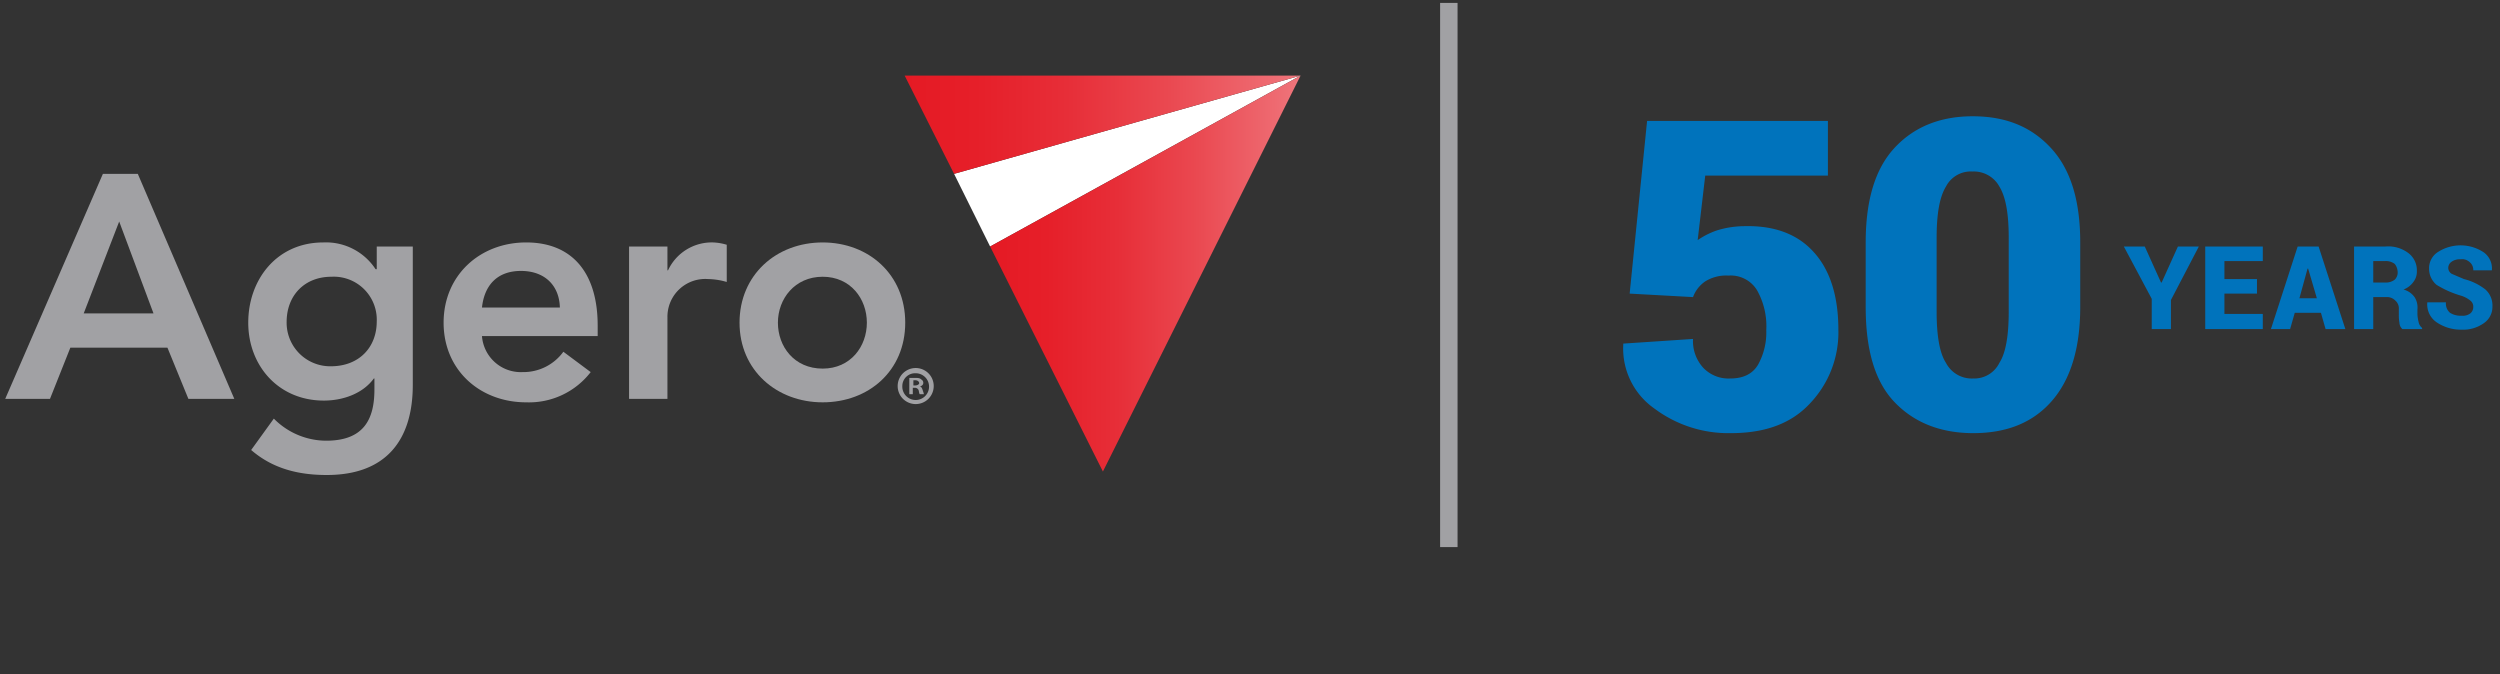 <svg id="Layer_1" data-name="Layer 1" xmlns="http://www.w3.org/2000/svg" xmlns:xlink="http://www.w3.org/1999/xlink" viewBox="85 41 430 116"><rect x="85" y="41" width="430" height="116" fill="#333333" stroke="none"/><defs><style>.cls-1{fill:#fff;}.cls-2{fill:url(#linear-gradient);}.cls-3{fill:url(#linear-gradient-2);}.cls-4{fill:#a1a1a4;}.cls-5{fill:none;stroke:#a1a1a4;stroke-miterlimit:10;stroke-width:3px;}.cls-6{fill:#0073bc;}</style><linearGradient id="linear-gradient" x1="240.62" y1="62.43" x2="308.73" y2="62.43" gradientUnits="userSpaceOnUse"><stop offset="0" stop-color="#e51a24"/><stop offset="0.18" stop-color="#e61f29"/><stop offset="0.41" stop-color="#e72e38"/><stop offset="0.66" stop-color="#ea4850"/><stop offset="0.92" stop-color="#ee6a71"/><stop offset="1" stop-color="#ef767c"/></linearGradient><linearGradient id="linear-gradient-2" x1="255.33" y1="88.05" x2="308.73" y2="88.05" xlink:href="#linear-gradient"/></defs><polygon class="cls-1" points="249.1 70.9 255.3 83.4 308.7 54 249.1 70.9"/><polygon class="cls-2" points="240.6 54 249.1 70.9 308.7 54 240.6 54"/><polygon class="cls-3" points="308.7 54 255.3 83.4 274.7 122.1 308.7 54"/><path class="cls-4" d="M102.7,70.9h6l16.6,38.7h-7.9l-3.6-8.8H97.1l-3.5,8.8H85.9Zm8.7,24-5.9-15.8L99.4,94.9Z"/><path class="cls-4" d="M156,83.4v23.8c0,9.5-4.6,15.5-14.8,15.5-4.9,0-9.3-1.1-13-4.3l3.9-5.4a12.7,12.7,0,0,0,9,3.8c6.4,0,8.3-3.6,8.3-8.8v-1.9h-.1c-1.9,2.6-5.3,3.8-8.6,3.8-7.8,0-13-6-13-13.4s4.9-13.8,12.9-13.8a10.2,10.2,0,0,1,9,4.6h.2V83.4Zm-21.7,13a7.5,7.5,0,0,0,7.6,7.6c4.9,0,7.9-3.3,7.9-7.7a7.4,7.4,0,0,0-7.8-7.7C137.4,88.6,134.3,91.8,134.3,96.4Z"/><path class="cls-4" d="M167.9,98.8a6.7,6.7,0,0,0,7,6.2,8.5,8.5,0,0,0,7-3.5l4.7,3.5a13.4,13.4,0,0,1-11.1,5.2c-7.9,0-14.2-5.5-14.2-13.7s6.3-13.8,14.2-13.8,12.3,5.2,12.3,14.3v1.8Zm13.4-4.9c-.1-3.8-2.6-6.3-6.7-6.3s-6.3,2.5-6.7,6.3Z"/><path class="cls-4" d="M193.2,83.4h6.6v4.1h.1a8.3,8.3,0,0,1,7.8-4.8,9.3,9.3,0,0,1,2.3.4v6.4a11.9,11.9,0,0,0-3.2-.5,6.5,6.5,0,0,0-7,6.6v14h-6.6Z"/><path class="cls-4" d="M226.5,82.7c7.9,0,14.2,5.5,14.2,13.8s-6.3,13.7-14.2,13.7-14.3-5.5-14.3-13.7S218.5,82.7,226.5,82.7Zm0,21.7c4.8,0,7.6-3.8,7.6-7.9s-2.8-7.9-7.6-7.9-7.7,3.8-7.7,7.9S221.6,104.4,226.5,104.4Z"/><path class="cls-4" d="M245.6,107.4a3.1,3.1,0,0,1-6.2,0,3.1,3.1,0,0,1,6.2,0Zm-5.4,0a2.3,2.3,0,1,0,2.3-2.2A2.2,2.2,0,0,0,240.2,107.4Zm1.8,1.4h-.6V106h1.1c.6,0,.8.1,1,.3a.6.6,0,0,1,.3.6c0,.3-.3.5-.6.6h0c.3,0,.4.3.5.6s.2.6.2.7h-.7c-.1-.1-.1-.3-.2-.7a.7.7,0,0,0-.6-.4H242Zm.1-1.5h.3c.4,0,.7-.2.7-.4s-.2-.5-.7-.5h-.3Z"/><line class="cls-5" x1="334.2" y1="41.5" x2="334.2" y2="135.1"/><path class="cls-6" d="M365.3,91.5l3-29.7h31.1v9.4H378.3L377,82.3a13.5,13.5,0,0,1,3.4-1.7,16.4,16.4,0,0,1,4.6-.7q7.8-.2,12,4.5c2.8,3.1,4.2,7.6,4.2,13.3a17.7,17.7,0,0,1-4.8,12.6c-3.2,3.5-7.7,5.2-13.7,5.2a21.2,21.2,0,0,1-13.1-4.2,12.6,12.6,0,0,1-5.4-11v-.2l12-.8a6.8,6.8,0,0,0,1.8,5,6,6,0,0,0,4.6,1.8q3.4,0,4.8-2.4a11.4,11.4,0,0,0,1.4-5.9,12.6,12.6,0,0,0-1.6-6.9,5.3,5.3,0,0,0-4.9-2.5,6.8,6.8,0,0,0-4,1,5.6,5.6,0,0,0-2.1,2.7Z"/><path class="cls-6" d="M442.8,93.8c0,7.2-1.7,12.6-5,16.3s-7.8,5.4-13.4,5.4-10.2-1.8-13.6-5.4-4.9-9.1-4.9-16.3V82.7c0-7.2,1.6-12.6,4.9-16.2s7.8-5.5,13.5-5.5,10.1,1.8,13.5,5.5,5,9.1,5,16.2ZM430.5,81.9c0-4.1-.5-7-1.6-8.8a5,5,0,0,0-4.6-2.6,4.8,4.8,0,0,0-4.6,2.6c-1.1,1.8-1.6,4.7-1.6,8.8V94.6c0,4.1.5,7.1,1.6,8.8a5,5,0,0,0,4.7,2.7,4.8,4.8,0,0,0,4.5-2.7c1.1-1.7,1.6-4.7,1.6-8.8Z"/><path class="cls-6" d="M456.7,89.6h.1l2.8-6.2h3.6l-4.8,9.2v5h-3.3V92.4l-4.8-9h3.6Z"/><path class="cls-6" d="M473.2,91.5h-5.6V95h6.6v2.6h-9.9V83.4h9.9v2.5h-6.6V89h5.6Z"/><path class="cls-6" d="M484.2,94.8h-4.5l-.8,2.8h-3.3l4.6-14.2h3.6l4.6,14.2H485Zm-3.7-2.5h3L482,87.2h-.1Z"/><path class="cls-6" d="M493.2,92.1v5.5h-3.3V83.4h5.4a5.7,5.7,0,0,1,3.9,1.1,3.7,3.7,0,0,1,1.5,3.1,2.9,2.9,0,0,1-.6,1.9,3.7,3.7,0,0,1-1.7,1.3,3.4,3.4,0,0,1,1.9,1.3,3.3,3.3,0,0,1,.5,2.1v.9a6.9,6.9,0,0,0,.2,1.3,1.7,1.7,0,0,0,.6,1v.2h-3.4a1.6,1.6,0,0,1-.5-1.1,7.1,7.1,0,0,1-.1-1.4v-.9a1.8,1.8,0,0,0-.6-1.5,2,2,0,0,0-1.6-.6Zm0-2.5h2.1a2.5,2.5,0,0,0,1.6-.5,1.7,1.7,0,0,0,.5-1.3,2.4,2.4,0,0,0-.5-1.4,2.5,2.5,0,0,0-1.6-.5h-2.1Z"/><path class="cls-6" d="M510.4,93.8a1.3,1.3,0,0,0-.5-1.1,4.9,4.9,0,0,0-1.8-.9,17.1,17.1,0,0,1-4-1.8,3.6,3.6,0,0,1-1.3-2.8,3.3,3.3,0,0,1,1.6-2.9,7.2,7.2,0,0,1,7.8.1,3.4,3.4,0,0,1,1.4,3.1h-3.2a1.7,1.7,0,0,0-.6-1.4,1.9,1.9,0,0,0-1.6-.5,2.4,2.4,0,0,0-1.5.4,1.3,1.3,0,0,0-.6,1.1,1.2,1.2,0,0,0,.6,1l2.1.9a9.8,9.8,0,0,1,3.7,1.8,3.7,3.7,0,0,1,1.2,2.9,3.4,3.4,0,0,1-1.5,2.9,6.1,6.1,0,0,1-3.8,1.1,7.4,7.4,0,0,1-4.2-1.2,3.7,3.7,0,0,1-1.7-3.5h3.2a2.1,2.1,0,0,0,.7,1.8,3.4,3.4,0,0,0,2,.5,2.1,2.1,0,0,0,1.5-.4A1.4,1.4,0,0,0,510.4,93.8Z"/></svg>
